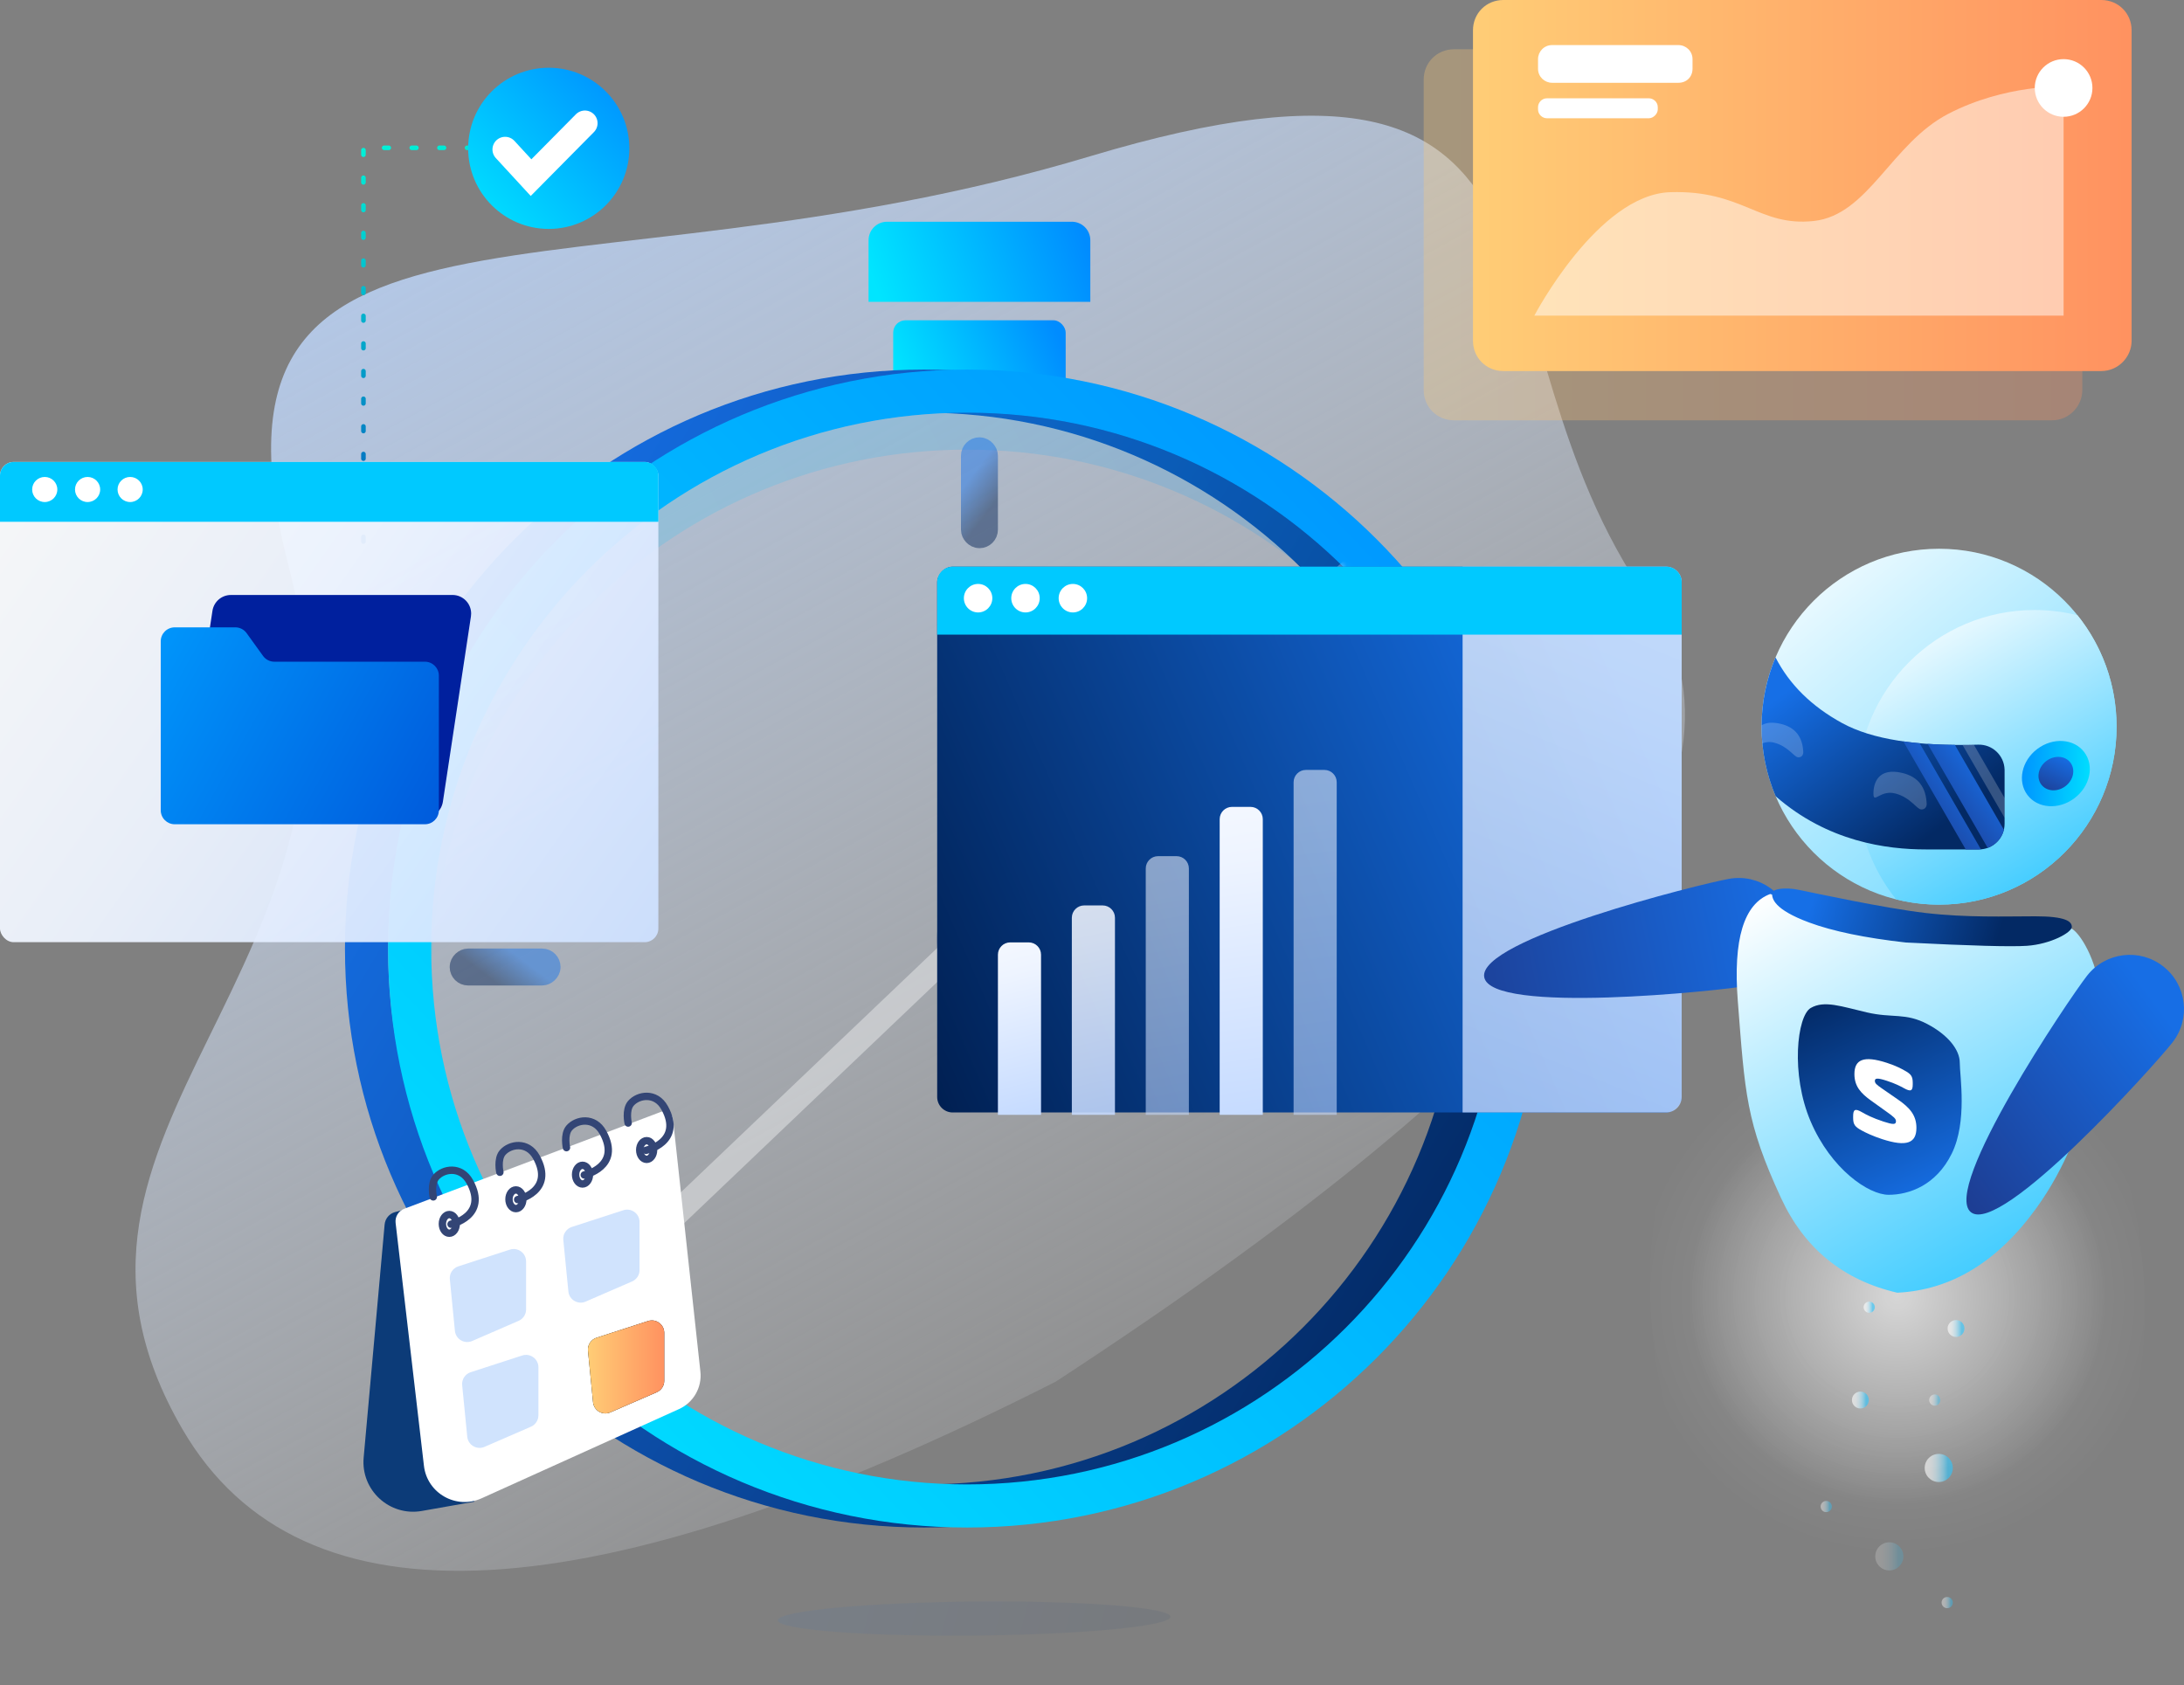 <svg height="301" viewBox="0 0 390 301" width="390" xmlns="http://www.w3.org/2000/svg" xmlns:xlink="http://www.w3.org/1999/xlink"><rect x="0" y="0" width="390" height="301" fill="#808080" stroke="none"/><linearGradient id="a" x1="75.578%" x2="16.552%" y1="94.106%" y2="-4.258%"><stop offset="0" stop-color="#fff" stop-opacity="0"/><stop offset="1" stop-color="#b0cefb"/></linearGradient><linearGradient id="b"><stop offset="0" stop-color="#1672eb"/><stop offset="1" stop-color="#001f51"/></linearGradient><linearGradient id="c" x1="2.965%" x2="110.642%" xlink:href="#b" y1="48.927%" y2="51.194%"/><linearGradient id="d"><stop offset="0" stop-color="#00e5ff"/><stop offset="1" stop-color="#008cff"/></linearGradient><linearGradient id="e" x1="0%" x2="100%" xlink:href="#d" y1="59.884%" y2="39.222%"/><linearGradient id="f" x1="0%" x2="100%" xlink:href="#d" y1="55.979%" y2="43.48%"/><linearGradient id="g" x1="2.965%" x2="110.642%" xlink:href="#b" y1="19.776%" y2="83.617%"/><linearGradient id="h" x1="0%" x2="100%" xlink:href="#d" y1="95.854%" y2="0%"/><linearGradient id="i" x1="0%" x2="100%" xlink:href="#d" y1="62.268%" y2="36.623%"/><linearGradient id="j" x1="44.774%" x2="56.738%" xlink:href="#b" y1="19.776%" y2="83.617%"/><linearGradient id="k" x1="0%" x2="154.759%" y1="50%" y2="50%"><stop offset="0" stop-color="#ffcd76"/><stop offset="1" stop-color="#ff7154"/></linearGradient><linearGradient id="l" x1="2.965%" x2="110.642%" xlink:href="#b" y1="33.752%" y2="68.072%"/><linearGradient id="m"><stop offset="0" stop-color="#fff"/><stop offset=".388" stop-color="#eef4ff"/><stop offset="1" stop-color="#c4daff"/></linearGradient><linearGradient id="n" x1="40.052%" x2="63.834%" xlink:href="#m" y1="-38.739%" y2="104.099%"/><linearGradient id="o" x1="46.14%" x2="55.367%" xlink:href="#m" y1="-38.739%" y2="104.099%"/><linearGradient id="p" x1="47.382%" x2="53.64%" xlink:href="#m" y1="-38.739%" y2="104.099%"/><linearGradient id="q" x1="48.284%" x2="52.386%" xlink:href="#m" y1="-38.739%" y2="104.099%"/><linearGradient id="r" x1="48.79%" x2="51.683%" xlink:href="#m" y1="-38.739%" y2="104.099%"/><linearGradient id="s" x1="49.035%" x2="51.342%" xlink:href="#m" y1="-38.739%" y2="104.099%"/><linearGradient id="t" x1="54.064%" x2="45.96%" y1="94.164%" y2="-2.613%"><stop offset="0" stop-color="#065cbd"/><stop offset="1" stop-color="#00f0d7"/></linearGradient><linearGradient id="u" x1="-11.76%" x2="135.879%" xlink:href="#m" y1="2.772%" y2="78.792%"/><linearGradient id="v" x1="101.387%" x2="0%" y1="82.949%" y2="18.433%"><stop offset="0" stop-color="#005bdc"/><stop offset="1" stop-color="#0095fb"/></linearGradient><linearGradient id="w"><stop offset="0" stop-color="#fff"/><stop offset=".995" stop-color="#fff" stop-opacity="0"/></linearGradient><radialGradient id="x" cx="49.973%" cy="49.96%" gradientTransform="matrix(-.015 -1 .997 -.015 .009 1.007)" r="36.499%" xlink:href="#w"/><radialGradient id="y" cx="50.007%" cy="49.998%" gradientTransform="matrix(-.015 -.699 1 -.01 .008 .855)" r="52.235%" xlink:href="#w"/><linearGradient id="z"><stop offset=".069" stop-color="#fff"/><stop offset=".175" stop-color="#fbfeff"/><stop offset=".28" stop-color="#effbff"/><stop offset=".384" stop-color="#dbf5ff"/><stop offset=".487" stop-color="#c0eeff"/><stop offset=".59" stop-color="#9ce4ff"/><stop offset=".694" stop-color="#70d8ff"/><stop offset=".795" stop-color="#3dcbff"/><stop offset=".826" stop-color="#2cc6ff"/></linearGradient><linearGradient id="A" x1="-1.774%" x2="100.502%" xlink:href="#z" y1="48.964%" y2="48.964%"/><linearGradient id="B" x1="-.917%" x2="101.36%" xlink:href="#z" y1="50.419%" y2="50.419%"/><linearGradient id="C" x1="-.801%" x2="100.164%" xlink:href="#z" y1="49.814%" y2="49.814%"/><linearGradient id="D" x1="-.319%" x2="100.646%" xlink:href="#z" y1="50.109%" y2="50.109%"/><linearGradient id="E" x1="-.755%" x2="96.46%" xlink:href="#z" y1="49.435%" y2="49.435%"/><linearGradient id="F" x1="1.67%" x2="98.885%" xlink:href="#z" y1="50.88%" y2="50.88%"/><linearGradient id="G" x1="2.67%" x2="99.88%" xlink:href="#z" y1="52.09%" y2="52.09%"/><linearGradient id="H" x1=".37%" x2="97.58%" xlink:href="#z" y1="47.835%" y2="47.835%"/><linearGradient id="I"><stop offset="0" stop-color="#36c9ff"/><stop offset="1" stop-color="#fff"/></linearGradient><linearGradient id="J" x1="-8.585%" x2="99.748%" xlink:href="#I" y1="131.293%" y2="0%"/><linearGradient id="K" x1="28.977%" x2="80.824%" xlink:href="#I" y1="100%" y2="0%"/><linearGradient id="L" x1="0%" x2="100%" xlink:href="#d" y1="84.447%" y2="12.439%"/><linearGradient id="M"><stop offset="0" stop-color="#176ee5"/><stop offset="1" stop-color="#1d3e94"/></linearGradient><linearGradient id="N" x1="0%" x2="110.642%" xlink:href="#M" y1="25.974%" y2="75.254%"/><linearGradient id="O"><stop offset="0" stop-color="#166fe6"/><stop offset="1" stop-color="#032964"/></linearGradient><linearGradient id="P" x1="88.121%" x2="22.521%" xlink:href="#O" y1="15.965%" y2="85.055%"/><linearGradient id="Q" x1="0%" x2="110.642%" xlink:href="#M" y1="45.176%" y2="55.07%"/><linearGradient id="R" x1="35.413%" x2="91.669%" xlink:href="#I" y1="104.706%" y2="0%"/><linearGradient id="S" x1="14.897%" x2="92.575%" xlink:href="#M" y1="18.017%" y2="83.617%"/><linearGradient id="T" x1="88.121%" x2="22.521%" xlink:href="#O" y1="47.978%" y2="52.082%"/><linearGradient id="U" x1="29.68%" x2="78.19%" xlink:href="#O" y1="106.138%" y2="-4.504%"/><linearGradient id="V" x1="24.189%" x2="81.305%" xlink:href="#M" y1="18.017%" y2="83.617%"/><linearGradient id="W" x1="23.386%" x2="82.278%" xlink:href="#M" y1="18.017%" y2="83.617%"/><mask id="X" fill="#fff"/><mask id="Y" fill="#fff"><circle cx="95.7" cy="95.7" fill="#fff" fill-rule="evenodd" r="95.7"/></mask><g fill="none" fill-rule="evenodd"><path d="m188.542 246.737c-82.813 42.006-134.791 44.857-155.934 8.553-31.715-54.455 37.882-80.861 18.941-154.128-18.941-73.267 50.216-45.367 143.16-73.267 92.944-27.9 65.633 30.61 99.551 79.164 22.612 32.369-12.627 78.928-105.718 139.677z" fill="url(#a)"/><path d="m173.772 292.123c19.097-3.171 34.579-7.12 34.579-8.82s-15.481-.507-34.579 2.664c-19.097 3.171-34.579 7.12-34.579 8.82 0 1.7 15.481.507 34.579-2.664z" fill="url(#c)" opacity=".066" transform="matrix(.988 .156 -.156 .988 47.356 -23.625)"/><g transform="translate(61.6 39.6)"><rect fill="url(#e)" height="14.3" rx="2.2" width="30.8" x="97.9" y="17.6"/><path d="m96.8 0h33c1.823 0 3.3 1.477 3.3 3.3v11h-39.6v-11c0-1.823 1.477-3.3 3.3-3.3z" fill="url(#f)"/><path d="m103.4 233.2c-57.106 0-103.4-46.294-103.4-103.4 0-57.106 46.294-103.4 103.4-103.4 57.106 0 103.4 46.294 103.4 103.4 0 57.106-46.294 103.4-103.4 103.4zm0-7.7c52.854 0 95.7-42.846 95.7-95.7 0-52.854-42.846-95.7-95.7-95.7-52.854 0-95.7 42.846-95.7 95.7 0 52.854 42.846 95.7 95.7 95.7z" fill="url(#g)" fill-rule="nonzero"/><path d="m111.1 233.2c-57.106 0-103.4-46.294-103.4-103.4 0-57.106 46.294-103.4 103.4-103.4 57.106 0 103.4 46.294 103.4 103.4 0 57.106-46.294 103.4-103.4 103.4zm0-7.7c52.854 0 95.7-42.846 95.7-95.7 0-52.854-42.846-95.7-95.7-95.7-52.854 0-95.7 42.846-95.7 95.7 0 52.854 42.846 95.7 95.7 95.7z" fill="url(#h)" fill-rule="nonzero"/><path d="m15.456 133.1c-.037-1.095-.056-2.196-.056-3.3 0-52.854 42.846-95.7 95.7-95.7 52.854 0 95.7 42.846 95.7 95.7 0 1.104-.019 2.205-.056 3.3-1.739-51.326-43.895-92.4-95.644-92.4-51.749 0-93.905 41.074-95.644 92.4z" fill="url(#i)" opacity=".155"/><g transform="translate(15.4 34.1)"><circle cx="95.7" cy="95.7" fill="url(#h)" opacity=".155" r="95.7"/><path d="m16.5 151.8 3.3 4.4 139.7-134.2-3.3-3.3z" fill="#fff" mask="url(#X)" opacity=".48"/><path d="m24.2 161.7 140.8-134.2" mask="url(#Y)" opacity=".625" stroke="#fff" stroke-linecap="round" stroke-width="4.4"/></g><g stroke-width="4.4"><g stroke="url(#j)"><rect height="15.4" opacity=".463" rx="1.1" width="2.2" x="112.2" y="40.7"/><rect height="15.4" opacity=".463" rx="1.1" transform="matrix(0 1 -1 0 328.9 -62.7)" width="2.2" x="194.7" y="125.4"/><rect height="15.4" opacity=".463" rx="1.1" transform="matrix(0 1 -1 0 161.7 104.5)" width="2.2" x="27.5" y="125.4"/><rect height="15.4" opacity=".463" rx="1.1" width="2.2" x="112.2" y="204.6"/></g><circle cx="110.55" cy="128.15" opacity=".128" r="2.75" stroke="#1b3668" stroke-linecap="round"/></g></g><g transform="translate(64.9 195.8)"><path d="m7.302 20.226-1.64.434c-1.033.274-1.785 1.164-1.88 2.228l-3.744 41.631c-.523 5.816 4.632 10.54 10.393 9.523l9.368-1.654-7.009-21.219z" fill="#0c3b78"/><path d="m7.279 20.077 45.931-17.34c.933-.352 1.948.27 2.056 1.26l4.905 45.168c.306 2.818-1.236 5.513-3.822 6.682l-35.267 15.941c-4.512 2.039-9.706-.894-10.278-5.804l-5.06-43.388c-.127-1.092.506-2.13 1.536-2.519z" fill="#fff"/><path d="m16.946 30.356 9.201-2.985c1.429-.464 2.896.6 2.896 2.1v8.588c0 .879-.522 1.675-1.33 2.026l-8.293 3.602c-1.377.598-2.938-.317-3.085-1.809l-.907-9.206c-.102-1.032.53-1.996 1.518-2.317z" fill="#8cbaf8" fill-opacity=".414"/><path d="m37.209 23.321 9.201-2.985c1.429-.464 2.896.6 2.896 2.1v8.588c0 .879-.522 1.675-1.33 2.026l-8.293 3.602c-1.377.598-2.938-.317-3.085-1.809l-.907-9.206c-.102-1.032.53-1.996 1.518-2.317z" fill="#8cbaf8" fill-opacity=".414"/><g transform="translate(40 40)"><path d="m1.614 3.107 9.201-2.985c1.429-.464 2.896.6 2.896 2.1v8.588c0 .879-.522 1.675-1.33 2.026l-8.293 3.602c-1.377.598-2.938-.317-3.085-1.809l-.907-9.206c-.102-1.032.53-1.996 1.518-2.317z" fill="#000"/><path d="m1.614 3.107 9.201-2.985c1.429-.464 2.896.6 2.896 2.1v8.588c0 .879-.522 1.675-1.33 2.026l-8.293 3.602c-1.377.598-2.938-.317-3.085-1.809l-.907-9.206c-.102-1.032.53-1.996 1.518-2.317z" fill="url(#k)"/></g><path d="m19.148 49.263 9.201-2.985c1.429-.464 2.896.6 2.896 2.1v8.589c0 .879-.522 1.674-1.329 2.025l-8.293 3.602c-1.377.598-2.938-.317-3.085-1.809l-.907-9.206c-.102-1.032.529-1.996 1.518-2.317z" fill="#8cbaf8" fill-opacity=".414"/><g stroke="#334575" stroke-linecap="round" stroke-width="1.32"><path d="m12.469 17.952s-.522-2.327.482-3.51c1.281-1.509 4.441-2.087 6.033.795 3.39 6.135-3.338 7.593-3.338 7.593"/><path d="m16.57 22.774c0 .922-.554 1.669-1.237 1.669-.683 0-1.237-.747-1.237-1.669 0-.922.554-1.668 1.237-1.668.684 0 1.237.747 1.237 1.668z"/><path d="m24.363 13.555s-.522-2.327.482-3.51c1.281-1.509 4.441-2.087 6.033.795 3.39 6.135-3.338 7.593-3.338 7.593"/><path d="m28.463 18.377c0 .922-.554 1.669-1.237 1.669-.683 0-1.237-.747-1.237-1.669s.554-1.669 1.237-1.669c.684 0 1.237.747 1.237 1.669z"/><path d="m36.256 9.158s-.522-2.327.482-3.51c1.281-1.51 4.441-2.088 6.033.794 3.39 6.135-3.338 7.594-3.338 7.594"/><path d="m40.357 13.98c0 .922-.554 1.668-1.237 1.668-.683 0-1.237-.747-1.237-1.668s.554-1.669 1.237-1.669c.684 0 1.237.747 1.237 1.669z"/><path d="m47.268 4.761s-.522-2.327.482-3.51c1.281-1.51 4.441-2.087 6.033.795 3.39 6.135-3.338 7.593-3.338 7.593"/><path d="m51.809 9.583c0 .922-.554 1.669-1.237 1.669-.683 0-1.237-.747-1.237-1.669 0-.922.554-1.669 1.237-1.669.684 0 1.237.747 1.237 1.669z"/></g></g><g transform="matrix(-1 0 0 1 300.3 101.2)"><rect fill="url(#l)" height="97.476" rx="2.772" width="132.946"/><path d="m39.122 0v97.476h-36.35c-1.531 0-2.772-1.241-2.772-2.772v-91.932c0-1.531 1.241-2.772 2.772-2.772z" fill="url(#n)" opacity=".772"/><path d="m132.946 12.141h-132.946v-9.369c0-1.531 1.241-2.772 2.772-2.772h127.402c1.531 0 2.772 1.241 2.772 2.772z" fill="#00c9ff"/><g fill="#fff"><ellipse cx="108.714" cy="5.63" rx="2.541" ry="2.546"/><ellipse cx="117.177" cy="5.63" rx="2.541" ry="2.546"/><ellipse cx="125.64" cy="5.63" rx="2.541" ry="2.546"/></g></g><path d="m180.4 168.3h3.3c1.215 0 2.2.985 2.2 2.2v28.6h-7.7v-28.6c0-1.215.985-2.2 2.2-2.2z" fill="url(#o)"/><path d="m193.6 161.7h3.3c1.215 0 2.2.985 2.2 2.2v35.2h-7.7v-35.2c0-1.215.985-2.2 2.2-2.2z" fill="url(#p)" opacity=".869"/><path d="m206.8 152.9h3.3c1.215 0 2.2.985 2.2 2.2v44h-7.7v-44c0-1.215.985-2.2 2.2-2.2z" fill="url(#q)" opacity=".548"/><path d="m220 144.1h3.3c1.215 0 2.2.985 2.2 2.2v52.8h-7.7v-52.8c0-1.215.985-2.2 2.2-2.2z" fill="url(#r)"/><path d="m233.2 137.5h3.3c1.215 0 2.2.985 2.2 2.2v59.4h-7.7v-59.4c0-1.215.985-2.2 2.2-2.2z" fill="url(#s)" opacity=".548"/><g transform="translate(64.9 12.1)"><path d="m0 84.612v-70.312h21.101" stroke="url(#t)" stroke-dasharray=".822 4.112" stroke-linecap="round" stroke-width=".822"/><circle cx="33.091" cy="14.391" fill="url(#h)" r="14.391"/><path d="m25.3 14.594 4.63 5.03 9.617-9.724" stroke="#fff" stroke-linecap="round" stroke-width="4.523"/></g><g transform="translate(0 82.5)"><rect fill="url(#u)" height="85.766" opacity=".947" rx="2.44" width="117.564"/><path d="m117.564 10.683h-117.564v-8.242c0-1.348 1.092-2.44 2.44-2.44h112.684c1.348 0 2.44 1.092 2.44 2.44z" fill="#00c9ff"/><g fill="#fff"><ellipse cx="23.239" cy="4.919" rx="2.247" ry="2.24"/><ellipse cx="15.641" cy="4.919" rx="2.247" ry="2.24"/><ellipse cx="7.989" cy="4.919" rx="2.247" ry="2.24"/></g></g><path d="m22.626 6.151 38.72 8.23c1.797.382 2.944 2.148 2.562 3.945-.035.163-.082.323-.14.479l-11.79 31.346c-.627 1.667-2.455 2.544-4.148 1.99l-37.244-12.187c-1.746-.571-2.698-2.45-2.127-4.196.015-.046.031-.092.048-.138l10.314-27.39c.579-1.539 2.196-2.423 3.805-2.082z" fill="#00209e" transform="matrix(.978 -.208 .208 .978 17.82 104.951)"/><path d="m3.465 43.701 4.982-29.774c.227-1.359 1.513-2.276 2.872-2.049l10.675 1.786c.791.132 1.471.637 1.826 1.357l2.217 4.493c.355.72 1.034 1.224 1.826 1.357l26.519 4.438c1.359.227 2.276 1.513 2.049 2.872l-3.969 23.719c-.227 1.359-1.513 2.276-2.872 2.049l-44.075-7.376c-1.359-.227-2.276-1.513-2.049-2.872z" fill="url(#v)" transform="matrix(.986 -.165 .165 .986 18.078 102.194)"/><path d="m366.432 75.064h-106.788c-3.036 0-5.412-2.376-5.412-5.412v-55.44c0-3.036 2.376-5.412 5.412-5.412h106.788c3.036 0 5.412 2.376 5.412 5.412v55.44c0 2.904-2.376 5.412-5.412 5.412z" fill="url(#k)" opacity=".3"/><path d="m375.232 66.264h-106.788c-3.036 0-5.412-2.376-5.412-5.412v-55.44c0-3.036 2.376-5.412 5.412-5.412h106.788c3.036 0 5.412 2.376 5.412 5.412v55.44c0 2.904-2.376 5.412-5.412 5.412z" fill="url(#k)"/><g fill="#fff"><path d="m299.728 14.784h-22.572c-1.32 0-2.508-1.056-2.508-2.508v-1.716c0-1.32 1.056-2.508 2.508-2.508h22.572c1.32 0 2.508 1.056 2.508 2.508v1.716c0 1.452-1.056 2.508-2.508 2.508z"/><path d="m294.448 21.12h-18.216c-.792 0-1.584-.66-1.584-1.584v-.396c0-.792.66-1.584 1.584-1.584h18.216c.792 0 1.584.66 1.584 1.584v.396c0 .792-.792 1.584-1.584 1.584z"/><path d="m368.5 15.444v40.92h-94.512s11.352-21.648 24.288-22.044c12.936-.396 15.84 6.204 25.608 5.148 9.768-1.056 13.86-13.86 24.024-19.14 10.164-5.28 20.592-4.884 20.592-4.884z" opacity=".5"/><circle cx="368.5" cy="15.708" r="5.148"/></g><g transform="translate(288 168)"><path d="m53.253 113.611c-27.775 1.364-51.315-20.024-52.679-47.727-1.364-27.703 20.095-51.172 47.87-52.535 27.775-1.364 51.315 20.024 52.679 47.727 1.292 27.703-20.167 51.243-47.87 52.535z" fill="url(#x)" opacity=".6"/><path d="m53.827 126.673c-24.33 1.148-45.43-26.124-47.081-61.004-1.651-34.88 16.722-64.09 41.052-65.239 24.33-1.148 45.43 26.124 47.081 61.004 1.651 34.808-16.722 64.018-41.052 65.239z" fill="url(#y)" opacity=".2"/><circle cx="61.291" cy="69.258" fill="url(#A)" opacity=".6" r="1.507"/><circle cx="44.21" cy="82.033" fill="url(#B)" opacity=".6" r="1.507"/><circle cx="58.205" cy="94.162" fill="url(#C)" opacity=".6" r="2.512"/><circle cx="49.377" cy="109.951" fill="url(#D)" opacity=".2" r="2.512"/><circle cx="45.789" cy="65.454" fill="url(#E)" opacity=".6" r="1"/><circle cx="57.487" cy="82.033" fill="url(#F)" opacity=".4" r="1"/><circle cx="59.712" cy="118.205" fill="url(#G)" opacity=".4" r="1"/><circle cx="38.11" cy="101.052" fill="url(#H)" opacity=".4" r="1"/></g><g transform="matrix(-1 0 0 1 390 98)"><ellipse cx="43.736" cy="31.779" fill="url(#J)" rx="31.698" ry="31.779"/><path d="m19.022 11.877c2.454-.611 5.021-.935 7.663-.935 17.507 0 31.698 14.228 31.698 31.779 0 7.534-2.615 14.455-6.984 19.902-2.454.611-5.021.935-7.663.935-17.507 0-31.698-14.228-31.698-31.779 0-7.534 2.615-14.455 6.984-19.902z" fill="url(#K)"/><ellipse cx="22.879" cy="40.137" fill="url(#L)" rx="6.352" ry="5.506" transform="matrix(.799 .602 -.602 .799 28.762 -5.687)"/><ellipse cx="22.879" cy="40.137" fill="url(#N)" rx="3.255" ry="2.821" transform="matrix(.799 .602 -.602 .799 28.762 -5.687)"/><path d="m72.943 19.407c1.604 3.802 2.492 7.983 2.492 12.371 0 4.408-.895 8.606-2.513 12.421-9.307 8.148-19.891 9.501-26.802 9.501-3.165 0-6.33 0-9.496 0-2.533 0-4.586-2.053-4.586-4.586v-9.542c0-.046.001-.093.002-.139.077-2.532 2.191-4.522 4.723-4.445 10.89.33 18.983-.953 24.279-3.85 5.453-2.982 9.42-6.892 11.901-11.731z" fill="url(#P)"/><path d="m45.945 45.675c.089-3.091 1.545-4.971 4.369-5.638 4.235-1.001 5.144 1.722 5.144 3.68 0 1.958-1.206-.746-3.953 0-2.748.746-3.786 2.845-4.606 2.845-.546 0-.864-.296-.954-.887z" fill="#fff" opacity=".2"/><path d="m75.434 31.54c.001.079.001.159.001.238 0 1.004-.046 1.997-.137 2.977-.553-.211-1.263-.351-2.144-.115-2.556.684-3.522 2.61-4.285 2.61-.508 0-.804-.271-.887-.814.083-2.835 1.438-4.559 4.064-5.171 1.577-.368 2.659-.188 3.388.275z" fill="#fff" opacity=".2"/><path d="m124.961 76.504c-1.184 6.715-41.86 2.465-47.134 1.536-5.274-.93-8.796-5.959-7.866-11.232s5.96-8.795 11.234-7.865c5.274.93 44.95 10.847 43.766 17.562z" fill="url(#Q)"/><path d="m51.206 132.865c-9.638-.47-17.928-5.52-24.87-15.151-10.413-14.446-12.128-32.646-11.271-39.008.857-6.362 4.171-10.987 5.412-10.987h29.454c3.061 0 11.047-2.02 23.957-6.061 4.719 1.745 6.649 8.116 5.79 19.111-1.288 16.492-1.436 21.596-7.711 35.164-4.184 9.045-11.104 14.689-20.761 16.931z" fill="url(#R)"/><path d="m38.039 118.498c-5.364 4.19-32.696-26.124-35.987-30.336-3.291-4.212-2.544-10.294 1.668-13.584 4.212-3.291 10.295-2.544 13.586 1.668 3.291 4.212 26.096 38.062 20.733 42.252z" fill="url(#S)"/><path d="m49.684 70.321c-11.619.589-18.836.786-21.651.589-4.222-.295-8.002-2.375-8.002-3.379s1.18-1.888 6.521-1.888c5.341 0 12.203.264 19.615-.597s20.077-3.616 22.598-4.126c2.522-.51 4.794-.196 4.794.658s-.256 2.807-6.595 5.16c-4.226 1.568-9.986 2.763-17.28 3.582z" fill="url(#T)"/><path d="m45.789 84.907c3.967-2.098 6.252-1.036 10.817-2.098 4.565-1.062 7.628-2.209 10.056-.791 2.428 1.417 3.631 11.797 0 20.277-3.631 8.48-10.326 13.083-13.918 13.083-3.592 0-8.46-1.638-11.273-7.36-2.813-5.722-1.43-13.849-1.43-16.222s2.175-4.998 5.748-6.887z" fill="url(#U)"/><path d="m59.082 101.652c0 1.194-.342 1.597-1.569 2.262-.571.319-1.883.959-3.595 1.517-4.423 1.442-6.135.7-6.135-2.006 0-2.229 1.17-3.592 3.281-5.049l2.968-2.055c.856-.598 1.17-.859 1.17-1.284 0-.477-.399-.586-2.112-.028-1.569.512-2.454.985-3.053 1.313-1.255.701-1.598.521-1.598-.673v-.265c0-1.194.314-1.588 1.569-2.262.342-.191 1.313-.746 3.025-1.304 4.223-1.376 5.821-.571 5.821 2.002 0 2.175-1.141 3.423-2.968 4.734l-2.654 1.9c-1.455 1.031-1.798 1.329-1.798 1.806 0 .61.542.593 2.197.053 2.026-.661 3.167-1.271 3.881-1.69 1.255-.728 1.569-.459 1.569.735z" fill="#fff"/><path d="m32.037 48.046v-3.536l5.486-9.501c.686.016 1.361.026 2.025.029z" fill="#fff" opacity=".2"/><path d="m38.98 53.701c-.785 0-1.571 0-2.356 0-.12 0-.24-.005-.358-.014l10.941-18.949c1.007-.091 1.979-.202 2.915-.334z" fill="url(#V)"/><path d="m35.056 53.426c-1.433-.521-2.533-1.737-2.893-3.241l8.748-15.151c1.702-.016 3.325-.077 4.869-.183z" fill="url(#W)"/></g></g></svg>